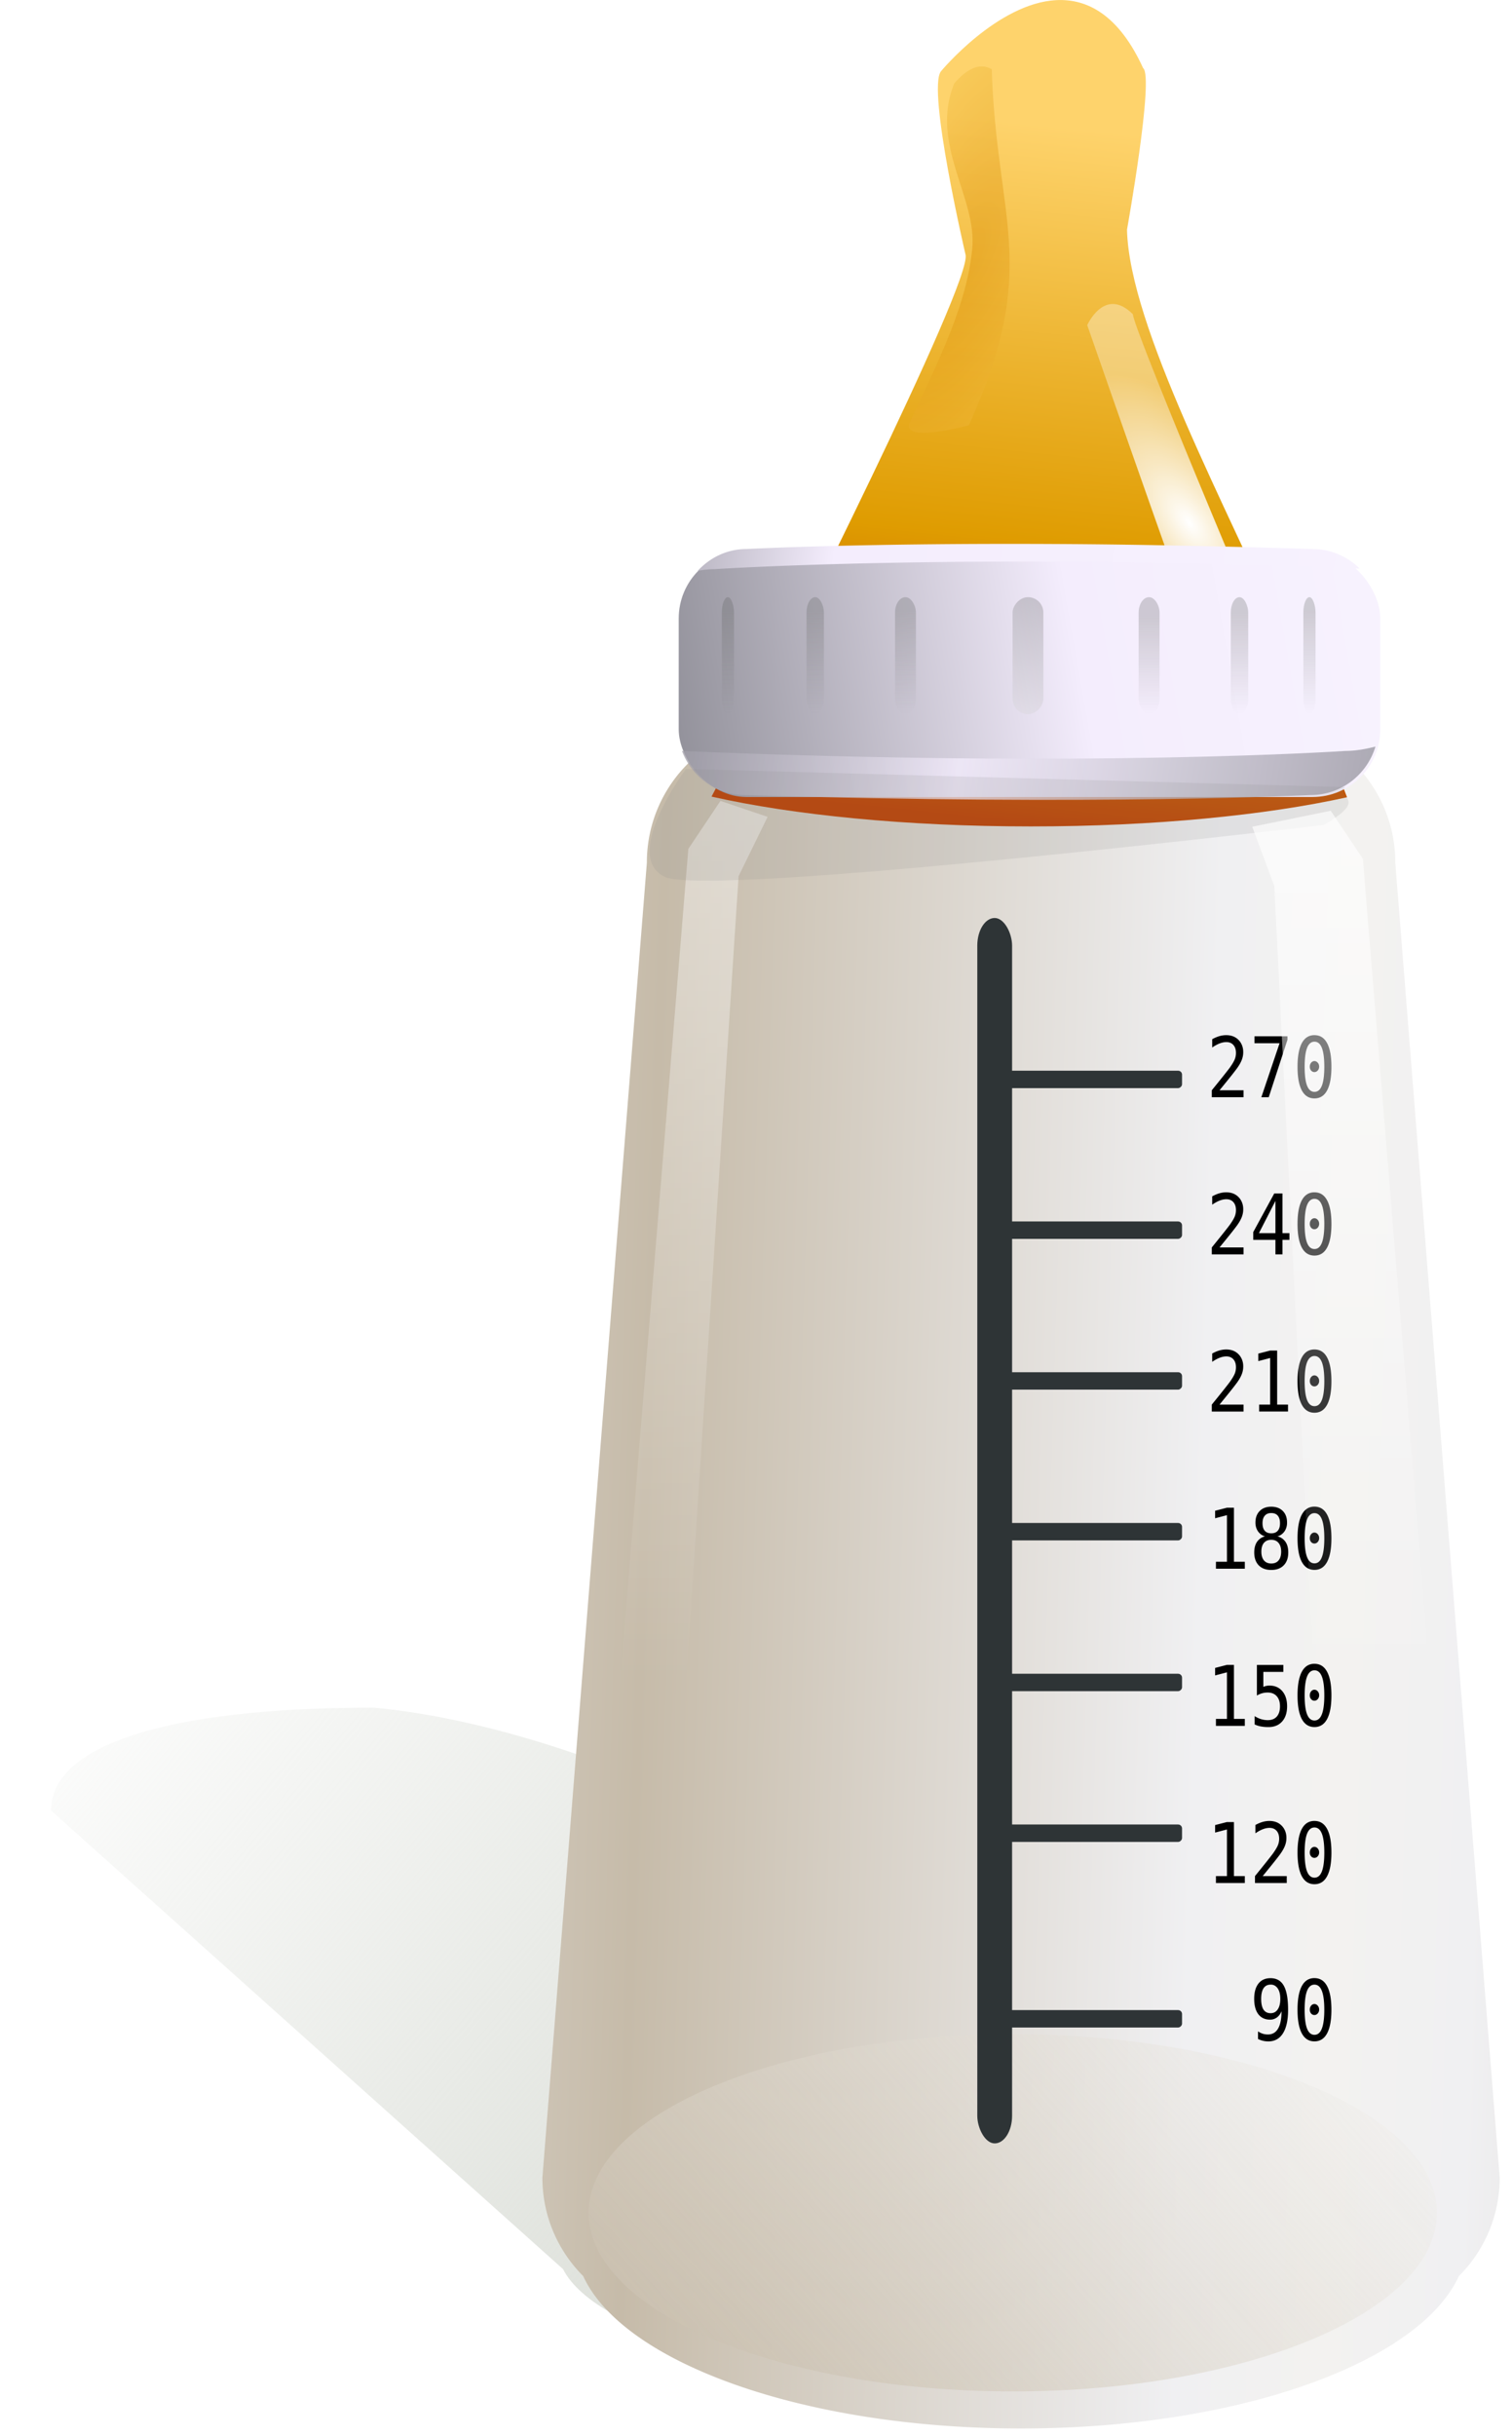 <svg xmlns="http://www.w3.org/2000/svg" xmlns:xlink="http://www.w3.org/1999/xlink" viewBox="0 0 217.1 349.56"><defs><linearGradient id="s" y2="-146.11" gradientUnits="userSpaceOnUse" x2="-827.93" gradientTransform="translate(2407.4 412.6) scale(2.499)" y1="-152.83" x1="-831.33"><stop offset="0" stop-color="#eeeeec"/><stop offset="1" stop-color="#555753"/></linearGradient><linearGradient id="e" y2="-75.636" spreadMethod="reflect" gradientUnits="userSpaceOnUse" x2="-851.19" gradientTransform="translate(2510.5 282) scale(2.499)" y1="-76.887" x1="-891.31"><stop offset="0" stop-color="#c6bba9"/><stop offset=".798" stop-color="#f0f0f2"/><stop offset="1" stop-color="#f3f2f0"/></linearGradient><linearGradient id="D" y2="111.56" xlink:href="#b" gradientUnits="userSpaceOnUse" y1="-12.541" gradientTransform="matrix(-1 0 0 1 675.25 -1.768)" x2="294.16" x1="294.16"/><linearGradient id="b"><stop offset="0" stop-color="#fff"/><stop offset="1" stop-color="#fff" stop-opacity="0"/></linearGradient><linearGradient id="C" y2="111.56" xlink:href="#b" gradientUnits="userSpaceOnUse" x2="294.16" gradientTransform="translate(.707 -3.182)" y1="-12.541" x1="294.16"/><linearGradient id="A" y2="-148.55" gradientUnits="userSpaceOnUse" x2="-807.97" gradientTransform="matrix(2.499 0 0 -2.499 2407.4 -407.61)" y1="-142.6" x1="-853.12"><stop offset="0" stop-color="#919099"/><stop offset=".303" stop-color="#f4edfd"/><stop offset="1" stop-color="#f7f2fe"/></linearGradient><linearGradient id="z" y2="-148.43" gradientUnits="userSpaceOnUse" x2="-807.69" gradientTransform="matrix(-2.499 0 0 2.499 -1730.6 334.17)" y1="-141.36" x1="-848"><stop offset="0" stop-color="#919099"/><stop offset=".586" stop-color="#f4edfd"/><stop offset="1" stop-color="#9a98a2"/></linearGradient><linearGradient id="y" y2="-146.11" gradientUnits="userSpaceOnUse" x2="-840.16" gradientTransform="translate(2407.4 334.48) scale(2.499)" y1="-152.02" x1="-840.16"><stop offset="0" stop-color="#555753"/><stop offset="1" stop-color="#555753" stop-opacity="0"/></linearGradient><linearGradient id="x" y2="-146.11" gradientUnits="userSpaceOnUse" x2="-834.97" gradientTransform="translate(2407.4 334.48) scale(2.499)" y1="-152.02" x1="-834.85"><stop offset="0" stop-color="#555753"/><stop offset="1" stop-color="#555753" stop-opacity="0"/></linearGradient><linearGradient id="n" y2="-184.35" gradientUnits="userSpaceOnUse" x2="334.38" y1="-84.562" x1="324"><stop offset="0" stop-color="#bc3f00"/><stop offset=".408" stop-color="#df9c01"/><stop offset="1" stop-color="#fed36c"/></linearGradient><linearGradient id="w" y2="-146.11" gradientUnits="userSpaceOnUse" x2="-815.78" gradientTransform="translate(2407.4 334.48) scale(2.499)" y1="-151.87" x1="-815.82"><stop offset="0" stop-color="#555753"/><stop offset="1" stop-color="#555753" stop-opacity="0"/></linearGradient><linearGradient id="a"><stop offset="0" stop-color="#fff"/><stop offset="1" stop-color="#fff" stop-opacity=".342"/></linearGradient><linearGradient id="v" y2="-146.11" gradientUnits="userSpaceOnUse" x2="-820.97" gradientTransform="translate(2407.4 334.48) scale(2.499)" y1="-151.73" x1="-820.99"><stop offset="0" stop-color="#555753"/><stop offset="1" stop-color="#555753" stop-opacity="0"/></linearGradient><linearGradient id="u" y2="-146.11" gradientUnits="userSpaceOnUse" x2="-811.76" gradientTransform="translate(2407.4 334.48) scale(2.499)" y1="-152.09" x1="-811.72"><stop offset="0" stop-color="#555753"/><stop offset="1" stop-color="#555753" stop-opacity="0"/></linearGradient><linearGradient id="r" y2="-148.43" gradientUnits="userSpaceOnUse" x2="-807.69" gradientTransform="translate(2407.4 334.48) scale(2.499)" y1="-141.36" x1="-848"><stop offset="0" stop-color="#919099"/><stop offset=".586" stop-color="#f4edfd"/><stop offset="1" stop-color="#f7f2fe"/></linearGradient><linearGradient id="f" y2="-89.615" gradientUnits="userSpaceOnUse" x2="-947.88" y1="-58.149" x1="-999.14"><stop offset="0" stop-color="#c6bba9"/><stop offset="1" stop-color="#f3f2f0" stop-opacity=".357"/></linearGradient><linearGradient id="t" y2="-146.11" gradientUnits="userSpaceOnUse" x2="-845.17" gradientTransform="translate(2407.4 334.48) scale(2.499)" y1="-152.02" x1="-845.18"><stop offset="0" stop-color="#555753"/><stop offset="1" stop-color="#555753" stop-opacity="0"/></linearGradient><linearGradient id="d" y2="595.83" gradientUnits="userSpaceOnUse" x2="207.43" gradientTransform="translate(-4.04)" y1="707.7" x1="340.77"><stop offset="0" stop-color="#d3d7cf"/><stop offset="1" stop-color="#d3d7cf" stop-opacity="0"/></linearGradient><filter id="j" color-interpolation-filters="sRGB"><feGaussianBlur stdDeviation=".087"/></filter><filter id="c" color-interpolation-filters="sRGB"><feGaussianBlur stdDeviation="3.052"/></filter><filter id="m" color-interpolation-filters="sRGB"><feGaussianBlur stdDeviation=".087"/></filter><filter id="l" color-interpolation-filters="sRGB"><feGaussianBlur stdDeviation=".087"/></filter><filter id="k" color-interpolation-filters="sRGB"><feGaussianBlur stdDeviation=".087"/></filter><filter id="o" width="1.241" y="-.055" x="-.121" height="1.11" color-interpolation-filters="sRGB"><feGaussianBlur stdDeviation=".591"/></filter><filter id="i" color-interpolation-filters="sRGB"><feGaussianBlur stdDeviation=".087"/></filter><filter id="h" color-interpolation-filters="sRGB"><feGaussianBlur stdDeviation=".087"/></filter><filter id="B" color-interpolation-filters="sRGB"><feGaussianBlur stdDeviation=".878"/></filter><filter id="g" color-interpolation-filters="sRGB"><feGaussianBlur stdDeviation=".087"/></filter><radialGradient id="p" xlink:href="#a" gradientUnits="userSpaceOnUse" cy="-135.09" cx="-808.62" gradientTransform="matrix(1 1.362 -.653 .48 -87.158 1032.2)" r="5.875"/><radialGradient id="q" gradientUnits="userSpaceOnUse" cy="-130.34" cx="-804.26" gradientTransform="matrix(1.542 2.409 -3.178 5.307 1141 2462.9)" r="5.875"><stop offset="0" stop-color="#d98c01"/><stop offset="1" stop-color="#f0ba3c"/></radialGradient></defs><path d="M257.07 603.15c-30.079 0-46.356 5.486-46.356 14.761l73.513 65.802c4.833 9.434 31.299 16.656 63.25 16.656 35.245 0 63.847-8.772 64.062-19.625l1.625-.125-1.688-1c-43.06-24.83-104.06-71.63-154.4-76.47z" filter="url(#c)" fill="url(#d)" transform="translate(-203.39 -358.13)"/><g transform="translate(-190.717 133.14)"><path d="M303.59-29.362a19.95 19.95 0 00-19.993 19.993l-15 188.68c0 5.498 2.21 10.45 5.78 14.057l.077.078c5.703 12.426 31.667 21.867 62.868 21.867 31.202 0 57.166-9.441 62.868-21.867l.078-.078a19.906 19.906 0 005.78-14.057l-14.99-188.68a19.95 19.95 0 00-19.994-19.993h-67.476z" fill="url(#e)"/><path d="M-947.88-73.882c0 8.69-11.476 15.733-25.633 15.733-14.156 0-25.633-7.044-25.633-15.733 0-8.69 11.476-15.733 25.633-15.733s25.633 7.044 25.633 15.733z" transform="matrix(2.376 0 0 1.629 2649.2 304.72)" fill="url(#f)"/><rect ry="3.97" height="175.83" width="4.998" y="-1.422" x="331.04" fill="#2e3436"/><rect ry=".564" transform="rotate(90)" height="24.991" width="2.499" y="-360.44" x="155.28" fill="#2e3436"/><rect transform="rotate(90)" ry=".564" height="24.991" width="2.499" y="-360.44" x="20.491" fill="#2e3436"/><rect ry=".564" transform="rotate(90)" height="24.991" width="2.499" y="-360.44" x="63.753" fill="#2e3436"/><rect transform="rotate(90)" ry=".564" height="24.991" width="2.499" y="-360.44" x="107.02" fill="#2e3436"/><rect ry=".564" transform="rotate(90)" height="24.991" width="2.499" y="-360.44" x="128.65" fill="#2e3436"/><rect transform="rotate(90)" ry=".564" height="24.991" width="2.499" y="-360.44" x="85.385" fill="#2e3436"/><rect ry=".564" transform="rotate(90)" height="24.991" width="2.499" y="-360.44" x="42.122" fill="#2e3436"/><g transform="matrix(2.146 0 0 2.499 2190.5 470.95)" filter="url(#g)"><path d="M-846.85-126.14c.202 0 .36-.073.474-.218.115-.145.173-.346.173-.603s-.058-.457-.173-.602a.569.569 0 00-.474-.218c-.21 0-.367.07-.474.208-.106.138-.159.342-.159.612 0 .272.052.477.157.615.106.137.265.206.476.206m-.844 1.48v-.437c.098.058.203.103.314.134.111.03.227.044.347.044.3 0 .527-.112.68-.337.155-.227.232-.56.232-.999a.837.837 0 01-.31.361.846.846 0 01-.457.124c-.337 0-.599-.104-.785-.311-.184-.208-.277-.503-.277-.884 0-.377.095-.669.284-.875.19-.208.46-.312.807-.312.406 0 .704.146.893.439s.284.752.284 1.378c0 .59-.115 1.04-.343 1.35-.226.31-.556.465-.99.465a1.766 1.766 0 01-.68-.14M-844.23-126.35c0-.086.03-.16.09-.223a.294.294 0 01.217-.094c.088 0 .163.032.225.094a.304.304 0 01.094.223.3.3 0 01-.094.223.306.306 0 01-.225.091.3.3 0 01-.307-.314m.312-1.43c-.22 0-.386.119-.495.356-.108.238-.162.6-.162 1.086 0 .484.054.845.162 1.083.11.238.274.356.495.356.222 0 .387-.118.494-.356.11-.238.165-.599.165-1.083 0-.486-.055-.848-.165-1.086-.107-.237-.272-.356-.494-.356m0-.375c.373 0 .655.153.846.46.192.306.289.758.289 1.357 0 .597-.097 1.048-.289 1.355-.19.306-.473.46-.846.46s-.656-.154-.847-.46c-.19-.307-.286-.758-.286-1.355 0-.599.096-1.052.286-1.358.191-.306.473-.46.847-.46"/></g><g transform="matrix(2.146 0 0 2.499 2184.3 448.4)" filter="url(#h)"><path d="M-847.62-124.99h.736v-2.675l-.792.178v-.431l.788-.174h.473v3.102h.727v.399h-1.932v-.399M-844.49-124.99h1.608v.399h-2.126v-.399c.292-.308.548-.58.767-.816.218-.236.37-.402.452-.5.156-.19.262-.344.317-.461a.86.86 0 00.082-.364c0-.195-.058-.348-.174-.46-.114-.11-.271-.166-.471-.166-.142 0-.292.026-.448.078-.156.051-.322.13-.497.234v-.478c.161-.077.319-.134.474-.174.156-.039.31-.058.462-.058.342 0 .617.091.825.274a.9.9 0 01.314.715c0 .15-.035.3-.105.45-.07.15-.182.316-.338.497-.088.102-.215.243-.382.423-.166.18-.42.448-.76.806M-841.34-126.35c0-.086.03-.16.09-.223a.294.294 0 01.217-.094c.088 0 .163.032.225.094a.304.304 0 01.094.223.3.3 0 01-.094.223.306.306 0 01-.225.091.3.3 0 01-.307-.314m.312-1.43c-.22 0-.385.119-.495.356-.108.238-.162.6-.162 1.086 0 .484.054.845.162 1.083.11.238.274.356.495.356.222 0 .387-.118.495-.356.109-.238.164-.599.164-1.083 0-.486-.055-.848-.164-1.086-.108-.237-.273-.356-.495-.356m0-.375c.373 0 .656.153.846.46.193.306.289.758.289 1.357 0 .597-.096 1.048-.289 1.355-.19.306-.473.46-.846.46s-.656-.154-.847-.46c-.19-.307-.286-.758-.286-1.355 0-.599.096-1.052.286-1.358.191-.306.473-.46.847-.46"/></g><g transform="matrix(2.146 0 0 2.499 2184.3 425.85)" filter="url(#i)"><path d="M-847.62-124.99h.736v-2.675l-.792.178v-.431l.788-.174h.473v3.102h.727v.399h-1.932v-.399M-844.88-128.09h1.772v.399h-1.34v.86a1.152 1.152 0 01.408-.073c.362 0 .65.107.862.322.213.214.319.504.319.87 0 .368-.112.659-.335.872-.222.212-.526.318-.912.318-.186 0-.357-.012-.511-.037a1.886 1.886 0 01-.413-.113v-.48a1.776 1.776 0 00.88.232c.26 0 .461-.069.602-.206.142-.138.213-.333.213-.587 0-.25-.073-.444-.22-.583-.146-.14-.349-.209-.61-.209a1.541 1.541 0 00-.715.174v-1.759M-841.34-126.35c0-.086.03-.16.09-.223a.294.294 0 01.217-.094c.088 0 .163.032.225.094a.304.304 0 01.094.223.3.3 0 01-.094.223.306.306 0 01-.225.091.3.3 0 01-.307-.314m.312-1.43c-.22 0-.385.119-.495.356-.108.238-.162.6-.162 1.086 0 .484.054.845.162 1.083.11.238.274.356.495.356.222 0 .387-.118.495-.356.109-.238.164-.599.164-1.083 0-.486-.055-.848-.164-1.086-.108-.237-.273-.356-.495-.356m0-.375c.373 0 .656.153.846.46.193.306.289.758.289 1.357 0 .597-.096 1.048-.289 1.355-.19.306-.473.46-.846.46s-.656-.154-.847-.46c-.19-.307-.286-.758-.286-1.355 0-.599.096-1.052.286-1.358.191-.306.473-.46.847-.46"/></g><g transform="matrix(2.146 0 0 2.499 2184.3 403.3)" filter="url(#j)"><path d="M-847.62-124.99h.736v-2.675l-.792.178v-.431l.788-.174h.473v3.102h.727v.399h-1.932v-.399M-843.92-126.25c-.211 0-.374.06-.49.178-.114.117-.171.284-.171.5 0 .215.058.383.173.504.118.118.28.178.488.178.213 0 .376-.059.49-.176.116-.119.174-.288.174-.506 0-.215-.06-.381-.176-.5-.116-.119-.279-.178-.488-.178m-.413-.197a.864.864 0 01-.473-.288.789.789 0 01-.17-.51c0-.277.096-.498.285-.66.189-.164.446-.246.771-.246.327 0 .585.082.774.246.189.162.283.383.283.66a.782.782 0 01-.17.51.852.852 0 01-.472.288.904.904 0 01.537.312c.125.156.187.359.187.607 0 .316-.1.563-.302.741-.202.178-.48.267-.837.267-.356 0-.635-.088-.837-.265-.2-.178-.3-.424-.3-.738 0-.25.062-.453.185-.61a.91.91 0 01.54-.314m-.172-.753c0 .188.05.331.15.43.1.098.245.147.434.147.19 0 .336-.049.436-.147.1-.099.15-.242.15-.43 0-.19-.05-.336-.15-.436-.098-.1-.244-.15-.436-.15-.19 0-.334.051-.434.153-.1.1-.15.244-.15.433M-841.34-126.35c0-.086.03-.16.09-.223a.294.294 0 01.217-.094c.088 0 .163.032.225.094a.304.304 0 01.094.223.3.3 0 01-.094.223.306.306 0 01-.225.091.3.3 0 01-.307-.314m.312-1.43c-.22 0-.385.119-.495.356-.108.238-.162.6-.162 1.086 0 .484.054.845.162 1.083.11.238.274.356.495.356.222 0 .387-.118.495-.356.109-.238.164-.599.164-1.083 0-.486-.055-.848-.164-1.086-.108-.237-.273-.356-.495-.356m0-.375c.373 0 .656.153.846.46.193.306.289.758.289 1.357 0 .597-.096 1.048-.289 1.355-.19.306-.473.46-.846.46s-.656-.154-.847-.46c-.19-.307-.286-.758-.286-1.355 0-.599.096-1.052.286-1.358.191-.306.473-.46.847-.46"/></g><g transform="matrix(2.146 0 0 2.499 2184.3 380.75)" filter="url(#k)"><path d="M-847.38-124.99h1.608v.399h-2.126v-.399c.292-.308.548-.58.767-.816.218-.236.37-.402.452-.5.156-.19.262-.344.317-.461a.86.86 0 00.082-.364c0-.195-.058-.348-.174-.46-.114-.11-.271-.166-.471-.166-.142 0-.292.026-.448.078-.156.051-.322.13-.497.234v-.478c.161-.077.319-.134.474-.174.156-.039.31-.058.462-.058.342 0 .617.091.825.274a.9.9 0 01.314.715c0 .15-.035.3-.105.45-.07.15-.182.316-.338.497a15.9 15.9 0 01-.382.423c-.166.18-.42.448-.76.806M-844.73-124.99h.736v-2.675l-.792.178v-.431l.788-.174h.473v3.102h.727v.399h-1.932v-.399M-841.34-126.35c0-.086.03-.16.09-.223a.294.294 0 01.217-.094c.088 0 .163.032.225.094a.304.304 0 01.094.223.3.3 0 01-.094.223.306.306 0 01-.225.091.3.3 0 01-.307-.314m.312-1.43c-.22 0-.385.119-.495.356-.108.238-.162.6-.162 1.086 0 .484.054.845.162 1.083.11.238.274.356.495.356.222 0 .387-.118.495-.356.109-.238.164-.599.164-1.083 0-.486-.055-.848-.164-1.086-.108-.237-.273-.356-.495-.356m0-.375c.373 0 .656.153.846.46.193.306.289.758.289 1.357 0 .597-.096 1.048-.289 1.355-.19.306-.473.46-.846.46s-.656-.154-.847-.46c-.19-.307-.286-.758-.286-1.355 0-.599.096-1.052.286-1.358.191-.306.473-.46.847-.46"/></g><g transform="matrix(2.146 0 0 2.499 2184.3 358.2)" filter="url(#l)"><path d="M-847.38-124.99h1.608v.399h-2.126v-.399c.292-.308.548-.58.767-.816.218-.236.37-.402.452-.5.156-.19.262-.344.317-.461a.86.86 0 00.082-.364c0-.195-.058-.348-.174-.46-.114-.11-.271-.166-.471-.166-.142 0-.292.026-.448.078-.156.051-.322.13-.497.234v-.478c.161-.077.319-.134.474-.174.156-.039.31-.058.462-.058.342 0 .617.091.825.274a.9.9 0 01.314.715c0 .15-.035.3-.105.45-.07.15-.182.316-.338.497a15.9 15.9 0 01-.382.423c-.166.18-.42.448-.76.806M-843.64-127.66l-1.104 1.85h1.104v-1.85m-.077-.431h.548v2.28h.467v.385h-.467v.835h-.471v-.835h-1.484v-.447l1.407-2.218M-841.34-126.35c0-.086.03-.16.09-.223a.294.294 0 01.217-.094c.088 0 .163.032.225.094a.304.304 0 01.094.223.3.3 0 01-.094.223.306.306 0 01-.225.091.3.3 0 01-.307-.314m.312-1.43c-.22 0-.385.119-.495.356-.108.238-.162.6-.162 1.086 0 .484.054.845.162 1.083.11.238.274.356.495.356.222 0 .387-.118.495-.356.109-.238.164-.599.164-1.083 0-.486-.055-.848-.164-1.086-.108-.237-.273-.356-.495-.356m0-.375c.373 0 .656.153.846.46.193.306.289.758.289 1.357 0 .597-.096 1.048-.289 1.355-.19.306-.473.46-.846.46s-.656-.154-.847-.46c-.19-.307-.286-.758-.286-1.355 0-.599.096-1.052.286-1.358.191-.306.473-.46.847-.46"/></g><g transform="matrix(2.146 0 0 2.499 2184.3 335.65)" filter="url(#m)"><path d="M-847.38-124.99h1.608v.399h-2.126v-.399c.292-.308.548-.58.767-.816.218-.236.37-.402.452-.5.156-.19.262-.344.317-.461a.86.86 0 00.082-.364c0-.195-.058-.348-.174-.46-.114-.11-.271-.166-.471-.166-.142 0-.292.026-.448.078-.156.051-.322.13-.497.234v-.478c.161-.077.319-.134.474-.174.156-.039.31-.058.462-.058.342 0 .617.091.825.274a.9.9 0 01.314.715c0 .15-.035.3-.105.45-.07.15-.182.316-.338.497a15.9 15.9 0 01-.382.423c-.166.18-.42.448-.76.806M-845.04-128.09h2.204v.202l-1.252 3.298h-.495l1.22-3.101h-1.677v-.399M-841.34-126.35c0-.086.03-.16.09-.223a.294.294 0 01.217-.094c.088 0 .163.032.225.094a.304.304 0 01.094.223.3.3 0 01-.094.223.306.306 0 01-.225.091.3.3 0 01-.307-.314m.312-1.43c-.22 0-.385.119-.495.356-.108.238-.162.6-.162 1.086 0 .484.054.845.162 1.083.11.238.274.356.495.356.222 0 .387-.118.495-.356.109-.238.164-.599.164-1.083 0-.486-.055-.848-.164-1.086-.108-.237-.273-.356-.495-.356m0-.375c.373 0 .656.153.846.46.193.306.289.758.289 1.357 0 .597-.096 1.048-.289 1.355-.19.306-.473.46-.846.46s-.656-.154-.847-.46c-.19-.307-.286-.758-.286-1.355 0-.599.096-1.052.286-1.358.191-.306.473-.46.847-.46"/></g><path d="M327.88-203.12c-8.463.435-16.562 10.219-16.562 10.219-2 2.625 3.531 26.281 3.531 26.281 1.092 3.82-26.837 59.113-31.53 68.375l-4.938 9.406c11.633 2.63 27.874 4.281 45.844 4.281 17.74 0 33.806-1.616 45.406-4.187l-2.594-6.688c-1.332-4.244-3.287-9.087-5.563-14.28-.078-.18-.14-.352-.218-.532-.01-.002-.022.002-.032 0-9.034-20.513-22.854-46.1-23.188-59.938 0 0 3.938-21.938 2.313-23.188-3.5-7.658-8.036-9.978-12.469-9.75z" fill="url(#n)" transform="translate(14.5 70)"/><path d="M-810.81-145.97c0 .875 9.125 22.375 9.125 22.375s-2.141 4.625-3.266 2-8.484-23.75-8.484-23.75 1-2.25 2.625-.625z" transform="translate(2379.6 276.73) scale(2.499)" filter="url(#o)" fill="url(#p)"/><path transform="matrix(1.635 -.238 -.677 1.319 1578.7 -127.15)" d="M-810.28-144.94c4.487 5.705 8.588 21.34 8.588 21.34.203 2.626-2.356 2.784-6.284.16 4.41-.583-5.466-21.91-5.466-21.91s1.537-1.215 3.162.41z" filter="url(#o)" fill="url(#p)"/><path d="M313.24-191.18c-3.583 8.738 3.292 16.393 2.575 23.729-.763 7.788-4.413 15.264-9.012 24.99-1.16 2.978 8.53.344 8.53.344 10.33-22.851 3.978-29.02 3.282-51.094-1.798-1.005-3.595-.008-5.375 2.031z" opacity=".654" filter="url(#o)" fill="url(#q)" transform="translate(14.5 70)"/><rect ry="9.719" height="35.343" width="100.73" y="-54.123" x="288.17" fill="url(#r)"/><rect transform="scale(1 -1)" ry="2.209" height="16.788" width="4.418" y="30.666" x="336.11" opacity=".25" fill="url(#s)"/><rect ry="2.209" height="16.788" width="1.749" y="-47.454" x="294.36" opacity=".25" fill="url(#t)"/><rect ry="2.209" height="16.788" width="1.749" y="-47.454" x="377.86" opacity=".25" fill="url(#u)"/><rect ry="2.209" height="16.788" width="2.999" y="-47.454" x="354.21" opacity=".25" fill="url(#v)"/><rect ry="2.209" height="16.788" width="2.499" y="-47.454" x="367.44" opacity=".25" fill="url(#w)"/><rect ry="2.209" height="16.788" width="2.999" y="-47.454" x="319.23" opacity=".25" fill="url(#x)"/><rect ry="2.209" height="16.788" width="2.499" y="-47.454" x="306.52" opacity=".25" fill="url(#y)"/><path d="M388.21-26.014c-1.202 4.003-4.889 6.95-9.294 6.95 0 0-30.302 1.562-81.22 0-4.176 0-7.679-2.644-9.06-6.325 58.417 2.499 95.2 0 95.2 0 1.517 0 2.968-.274 4.373-.625z" opacity=".747" fill="url(#z)"/><path d="M344.95-55.066c10.001.073 21.477.312 34.207.703a9.654 9.654 0 016.794 2.811c-56.853-2.31-92.623.078-92.623.078-.818 0-1.638.106-2.42.235 1.767-1.912 4.215-3.124 7.028-3.124 0 0 17.011-.923 47.014-.703z" fill="url(#A)"/><path d="M294.16-18.223l6.77 2.293-4.165 8.511-12.798 196.72-9.613-15.521 15.197-185.12 4.61-6.88z" opacity=".654" filter="url(#B)" fill="url(#C)"/><path d="M383.86-20.207c-1.468 1.66 3.627 1.534-3.061 5.43 0 0-88.495 10.528-94.68 7.435-6.185-3.092 3.092-15.462 3.092-15.462l94.65 2.597z" opacity=".15" fill="#888a85"/><path d="M381.79-16.808l-11.271 2.293 3.166 8.511 9.799 195.22 18.113-14.021L386.4-9.925l-4.61-6.88z" opacity=".654" fill="url(#D)"/></g></svg>
